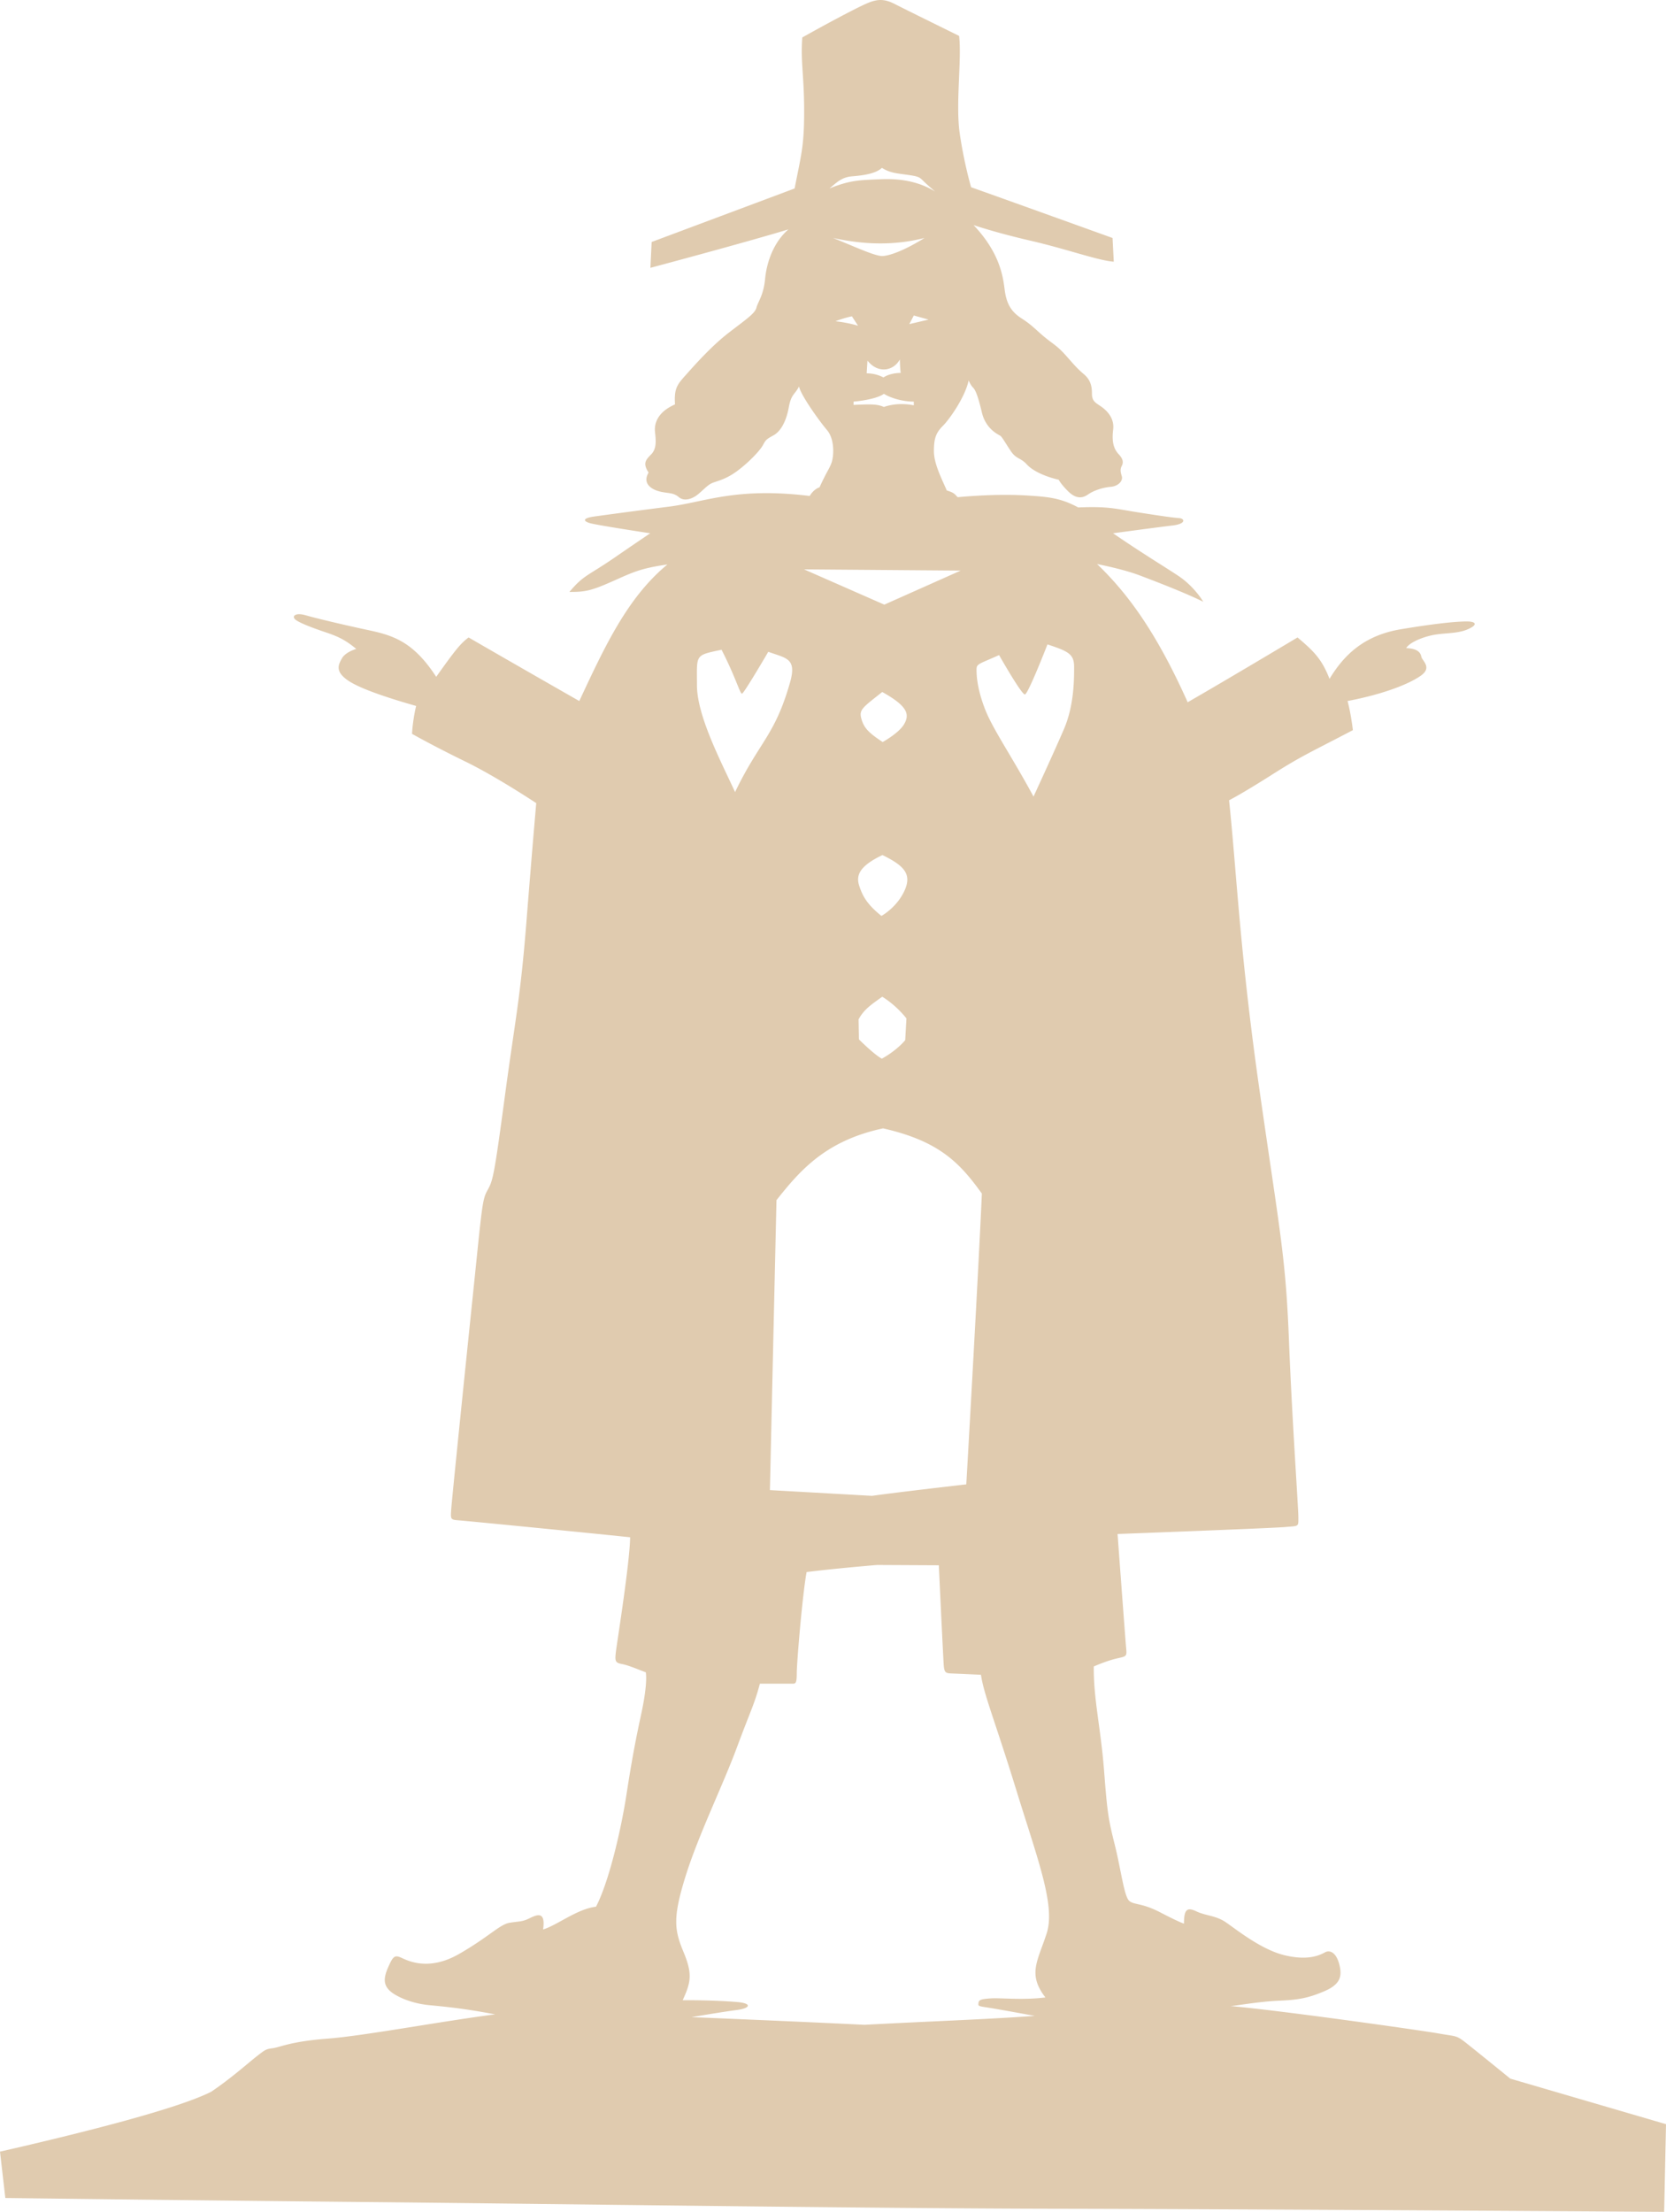 <svg xmlns="http://www.w3.org/2000/svg" viewBox="0 0 518.128 687.61">
  <path fill="#E0CBAF" d="M469.71 646.204s-9.563-7.777-13.26-10.71c-3.698-2.932-3.188-2.295-8.925-3.315-5.729-1.018-49.83-7.246-64.82-8.535.924.01 8.944-1.419 14.84-1.664 6.12-.255 9.18-.765 14.28-2.933 5.1-2.168 5.609-4.718 4.717-8.288s-2.805-4.717-4.462-3.824c-1.657.892-5.228 2.677-12.623.893-7.395-1.785-15.3-8.288-18.359-10.328-3.061-2.039-6.12-1.912-9.053-3.314s-3.825-.511-3.825 3.825c0 0-1.402-.383-7.268-3.443-5.865-3.06-8.032-2.295-9.689-3.57-1.657-1.274-2.55-9.435-4.591-17.595-2.04-8.16-2.295-9.944-3.314-23.077-1.021-13.133-3.314-22.313-3.188-32.258 0 0 3.697-1.657 6.885-2.422s3.442-.511 3.188-3.188c-.255-2.678-2.678-35.573-2.678-35.573s47.813-1.785 52.147-2.167c4.335-.383 4.08 0 4.08-3.061 0-3.06-1.912-29.324-2.933-55.207-1.02-25.882-2.805-33.277-9.052-76.882-6.248-43.605-7.141-67.702-9.563-90.78 0 0 3.825-1.912 13.26-7.905 9.436-5.993 11.857-6.885 25.245-13.897-.383-3.188-1.021-6.758-1.658-9.053 11.348-2.167 19.253-5.355 22.823-7.905 3.569-2.55.382-4.59.127-5.865s-1.147-2.55-4.717-2.677c.765-1.275 3.314-2.805 7.268-3.825 3.952-1.02 8.159-.51 11.602-1.913 3.443-1.402 3.061-2.55 0-2.55-3.06 0-9.052.51-20.526 2.422-11.476 1.913-17.724 8.033-22.186 15.428-2.422-6.248-4.973-8.67-9.945-12.878 0 0-22.185 13.26-34.17 20.145-9.817-21.93-18.742-33.915-28.178-42.967 0 0 7.905 1.53 13.005 3.442 5.101 1.913 14.663 5.61 20.018 8.288 0 0-2.677-4.718-7.904-8.16s-10.838-6.758-20.146-13.133c0 0 14.153-1.912 18.488-2.422 4.335-.51 3.825-2.167 2.04-2.295s-5.482-.638-12.75-1.785-9.181-1.913-18.615-1.53c-4.973-2.678-8.542-3.188-13.771-3.57-5.228-.383-12.112-.638-23.715.382-.829-.797-.988-1.403-3.378-2.072-1.721-3.92-4.016-8.415-4.016-12.24 0-3.825.574-5.642 2.773-7.841 2.2-2.199 6.981-9.084 8.033-14.152 0 0 .573 1.434 1.339 2.199.765.765 1.529 2.486 2.772 7.746s5.164 6.885 5.738 7.268c.573.382 1.721 2.486 3.347 4.877 1.625 2.391 2.964 1.913 4.877 4.016 1.912 2.104 5.833 3.825 9.944 4.781 0 0 .574 1.243 2.869 3.538s4.303 2.391 6.216 1.052c1.912-1.338 4.781-2.199 7.076-2.391 2.295-.191 3.921-1.816 3.442-3.347s-.479-2.199 0-3.156c.479-.956.574-2.008-.956-3.634-1.53-1.625-2.199-3.825-1.722-7.65.479-3.825-2.295-6.216-4.016-7.363-1.722-1.147-2.582-1.625-2.582-3.92s-.479-4.208-2.486-5.929-2.582-2.391-5.451-5.642c-2.868-3.251-4.016-3.634-6.693-5.833s-4.017-3.825-7.172-5.833c-3.155-2.008-4.781-4.399-5.354-9.084-.574-4.686-1.817-11.666-9.658-19.986 0 0 6.598 2.295 17.786 4.877 11.188 2.582 21.133 6.216 25.818 6.503l-.383-7.363s-35.859-12.909-43.987-15.778c0 0-2.199-7.458-3.538-16.734-1.338-9.275.67-22.854-.191-30.313 0 0-16.543-8.128-20.081-9.945s-5.833-1.435-9.18.096c-3.347 1.53-10.806 5.45-19.508 10.327-.574 7.555.574 11.857.574 22.854s-.86 13.292-2.964 24.098L202.662 75.23l-.383 8.032s29.07-7.746 42.936-11.953c-4.686 4.017-6.79 10.328-7.268 15.396-.479 5.068-2.2 7.077-2.678 8.894s-2.773 3.347-8.511 7.746c-5.737 4.398-11.379 10.901-13.865 13.674-2.486 2.773-3.251 4.112-2.964 8.702-5.451 2.391-6.503 5.929-6.216 8.606.287 2.677.542 5.195-1.243 6.98s-2.55 2.805-.765 5.61c-2.167 3.698 1.403 5.482 3.953 5.993s3.825.255 5.482 1.657c1.657 1.402 4.08.51 5.61-.638 1.53-1.147 2.933-2.805 4.335-3.57 1.402-.765 4.208-1.02 8.033-3.825 3.825-2.805 7.267-6.502 8.16-8.16.893-1.657 1.02-1.785 3.315-3.06 2.295-1.275 3.953-4.462 4.718-8.67.765-4.208 1.912-3.953 3.187-6.502.51 2.677 6.375 10.837 8.67 13.515 2.295 2.678 2.167 7.268 1.657 9.435-.51 2.168-1.53 3.06-3.952 8.415 0 0-1.658.383-3.06 2.678-22.95-2.805-32.64 1.913-43.732 3.315a2110.649 2110.649 0 0 0-23.205 3.06c-3.698.51-3.57 1.403-1.53 2.04s18.87 3.188 18.87 3.188-3.06 2.04-11.22 7.65-9.563 5.355-13.897 10.583c4.717 0 6.502-.255 13.132-3.188s8.67-4.08 17.34-5.355c-12.368 10.2-19.38 25.245-27.413 42.458 0 0-19.89-11.348-34.425-19.763-2.55 1.913-4.08 3.825-10.072 12.24-7.14-10.965-13.387-12.878-21.165-14.535-7.778-1.657-16.32-3.698-19.38-4.59-3.06-.893-4.335.127-3.442 1.147.892 1.02 5.61 2.805 9.817 4.208 4.208 1.402 6.375 2.677 9.308 5.1 0 0-3.315.893-4.463 2.933-1.147 2.041-2.167 4.08 1.913 6.885 4.08 2.805 14.408 5.993 21.165 7.905 0 0-1.02 4.08-1.275 8.67 0 0 6.502 3.698 16.447 8.542 9.945 4.845 22.185 13.005 22.185 13.005s-1.147 12.877-3.06 36.975-3.442 29.835-6.757 54.57c-3.315 24.734-3.698 25.883-5.355 28.814-1.658 2.933-1.658 4.846-4.59 33.15s-6.502 63.24-6.693 66.204c-.191 2.965-.191 3.061 2.391 3.251 2.582.191 36.72 3.538 53.263 5.26-.095 7.841-4.016 32.321-4.398 35.381-.383 3.061-.287 3.634 1.817 4.017 2.104.383 5.355 1.816 7.458 2.582.287 1.816.096 5.929-1.434 13.005-1.53 7.076-2.773 13.292-4.59 25.054s-5.642 27.54-9.467 34.808c-5.833.669-12.049 5.737-16.447 7.076.86-6.024-2.104-4.494-4.303-3.442s-2.869.86-6.024 1.339c-3.156.478-6.502 4.398-15.874 9.754-9.372 5.354-15.778 2.104-17.882 1.147-2.104-.957-2.582-.479-4.112 2.964-1.53 3.442-1.338 5.355.287 7.076 1.625 1.722 6.502 4.112 12.431 4.686 5.929.574 10.901 1.052 20.56 2.869-17.117 2.199-40.832 6.693-52.211 7.555-11.379.86-14.726 2.677-16.926 2.964-2.199.287-2.391.479-4.972 2.486-2.582 2.008-7.968 6.854-14.216 11.061C55.08 655.64 25.118 663.162 0 668.899l1.657 14.407s61.328.765 114.112 1.275c52.785.51 155.742 1.976 213.308 2.071 57.566.096 188.478.957 188.478.957l.573-27.254-48.418-14.151zM265.024 54.818c3.442-.287 7.348-.82 9.261-2.637 2.486 1.625 4.877 1.721 8.128 2.199 3.251.478 3.538.669 4.781 1.913s3.634 3.251 3.634 3.251c-4.686-2.869-10.136-4.112-16.925-3.825-6.79.287-9.467.287-15.97 2.869 2.199-1.721 3.649-3.483 7.091-3.77zm.431 70.039c2.933-.255 7.522-1.02 9.435-2.422 2.55 1.53 6.248 2.422 9.307 2.422v1.147c-3.825-.765-7.14-.255-9.307.51-2.04-.892-3.825-.892-9.435-.638v-1.019zm-5.61-24.99a32.88 32.88 0 0 1 5.1-1.53l1.913 2.933c-.001-.001-2.678-.893-7.013-1.403zm9.69 16.193.255-3.953c3.314 4.208 8.16 3.188 10.073-.382 0 0 0 2.04.254 4.208-1.658 0-3.825.382-5.355 1.402-1.019-.511-2.804-1.275-5.227-1.275zm13.26-15.301 1.402-2.677 4.59 1.274-5.992 1.403zM259.08 73.984c8.288 1.785 17.85 2.677 28.433 0-6.12 3.825-10.71 5.482-13.005 5.61-2.296.128-9.308-3.187-15.428-5.61zm39.681 103.403-23.743 10.583-24.955-10.965 48.698.382zm-17.496 99.577c-2.422 5.228-7.14 7.777-7.14 7.777-4.59-3.697-5.866-6.248-6.885-9.307s-.316-6.047 7.207-9.617c6.757 3.315 9.241 5.919 6.818 11.147zm.637 39.653-.382 6.757c-3.06 3.57-7.268 5.738-7.268 5.738-2.423-1.275-7.123-5.993-7.123-5.993l-.111-6.22c1.658-3.06 3.792-4.49 7.361-7.04 4.719 2.933 7.523 6.758 7.523 6.758zm-7.522-101.49c7.777 4.335 8.67 6.885 6.757 10.072-1.656 2.759-6.63 5.482-6.63 5.482-4.462-2.933-5.865-4.463-6.63-7.268s.383-3.441 6.503-8.286zm.255 135.66c17.468 3.952 23.843 10.71 30.728 20.272-1.274 28.305-4.845 90.397-4.845 90.397-23.333 2.677-29.325 3.569-29.325 3.569l-31.748-1.784c.765-34.171 2.04-90.143 2.04-90.143 7.395-9.306 15.3-18.487 33.15-22.311zM224.4 201.995c4.463 8.67 5.738 13.77 6.375 13.643s8.16-13.005 8.16-13.005c5.61 2.04 8.925 1.948 6.758 9.563-4.717 16.575-9.563 18.36-17.085 34.043-4.462-9.69-11.857-23.715-11.857-33.278s-.766-9.182 7.649-10.966zm101.108 399.074c-2.806 8.67-5.993 12.623-.383 19.891-7.141.892-13.738.095-16.894.286-3.156.191-3.825.479-3.921 1.435s-.191.956 2.964 1.435c3.156.478 14.535 2.581 14.535 2.581-16.256 1.148-31.651 1.626-52.976 2.773-18.838-.956-53.741-2.391-53.741-2.391s9.467-1.625 13.961-2.199c4.494-.574 4.801-2.105.287-2.486-7.937-.669-17.021-.573-17.021-.573 2.486-5.451 3.156-8.033.287-14.918s-3.442-10.614.574-23.523c4.017-12.909 11.571-28.21 15.97-40.067 4.398-11.857 5.451-13.388 7.172-19.89h10.232c.956 0 1.243-.287 1.243-3.347 0-3.061 1.722-24.098 3.06-31.365 8.224-1.052 21.898-2.199 21.898-2.199l19.221.096s1.338 28.496 1.53 31.078.765 2.486 3.06 2.582c2.294.095 8.51.382 8.51.382.956 6.312 4.304 14.152 10.997 35.859s12.24 35.891 9.435 44.56zm5.354-374.34c-3.188 7.395-9.435 20.91-9.435 20.91-6.886-12.75-12.75-21.038-15.173-27.413s-2.55-10.327-2.55-12.112.765-1.658 7.013-4.463c0 0 7.012 12.367 8.032 12.24 1.02-.127 7.013-15.555 7.013-15.555 6.63 2.167 8.287 3.06 8.287 7.012s.001 11.986-3.187 19.381z"/>
</svg>
